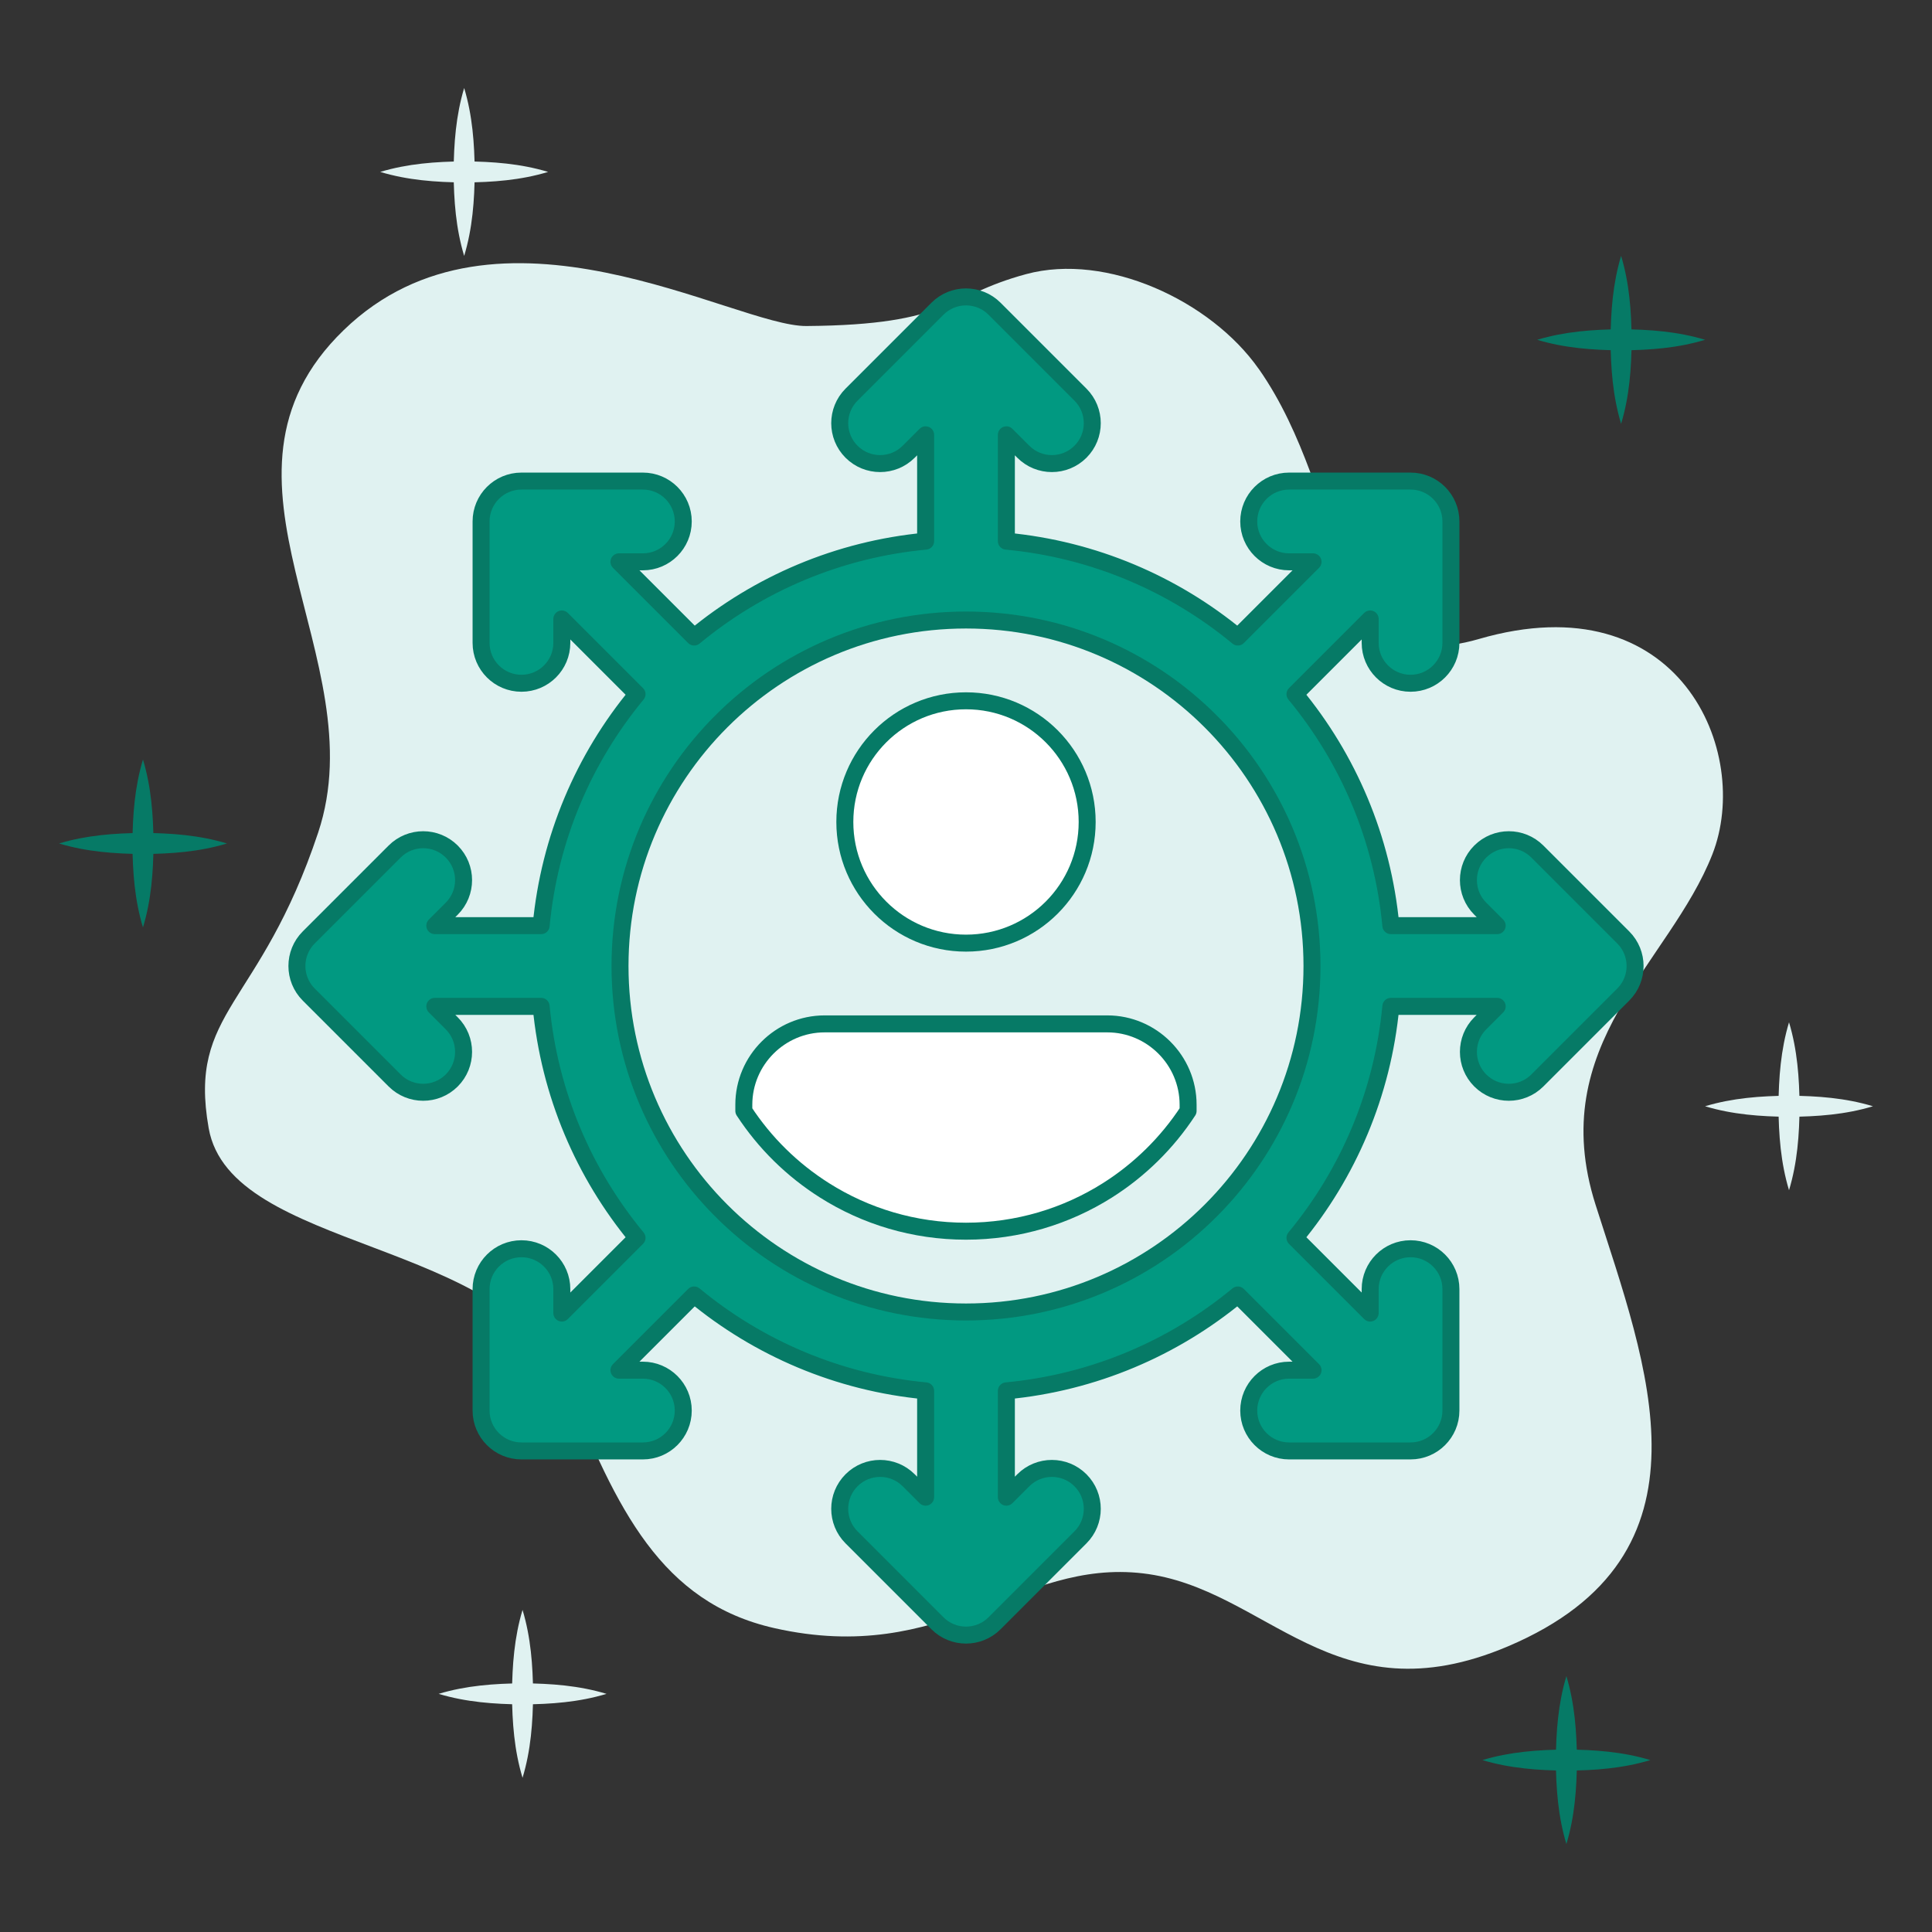<svg xmlns="http://www.w3.org/2000/svg" id="Layer_1" viewBox="0 0 512 512"><rect x="0" y="0" width="512" height="512" fill="#333333" stroke="none"/><defs><style>      .cls-1, .cls-2 {        fill: #e0f2f1;      }      .cls-1, .cls-3, .cls-4 {        stroke: #067a66;        stroke-linecap: round;        stroke-linejoin: round;        stroke-width: 4.5px;      }      .cls-3 {        fill: #fff;      }      .cls-4 {        fill: #019981;      }      .cls-5 {        fill: #067a66;      }    </style></defs><g><path class="cls-2" d="M333.57,97.76c-12.7-18.09-40.27-30.88-61.61-25.12-21,5.67-19.91,13.47-58.25,13.76-19.03.14-82-38.25-122.62,1.08-40.62,39.33,8.7,86.72-6.77,133.15-15.48,46.43-34.55,47.01-29.02,78.34,5.8,32.89,79.31,29.02,94.79,67.7,13.35,33.37,25.15,58.03,55.13,64.8,45.15,10.19,64.8-18.38,97.69-14.51,32.89,3.87,50.42,38.99,96.72,19.34,56.97-24.18,36.75-74.48,23.21-117.03-13.54-42.56,19.56-63.86,30.95-92.85,10.64-27.08-8.7-72.54-61.9-57.07-40.19,11.69-34.13-37.15-58.32-71.61Z"></path><g><path class="cls-5" d="M407.37,90.05c7.31-2.2,14.73-2.73,22.25-2.8,7.52.06,14.94.59,22.25,2.8-7.31,2.21-14.73,2.74-22.25,2.8-7.52-.07-14.94-.6-22.25-2.8h0Z"></path><path class="cls-5" d="M429.61,67.81c2.2,7.31,2.73,14.73,2.8,22.25-.06,7.52-.59,14.94-2.8,22.25-2.21-7.31-2.74-14.73-2.8-22.25.07-7.52.6-14.94,2.8-22.25h0Z"></path></g><g><path class="cls-2" d="M451.86,293.17c7.31-2.2,14.73-2.73,22.25-2.8,7.52.06,14.94.59,22.25,2.8-7.31,2.21-14.73,2.74-22.25,2.8-7.52-.07-14.94-.6-22.25-2.8h0Z"></path><path class="cls-2" d="M474.11,270.92c2.2,7.31,2.73,14.73,2.8,22.25-.06,7.52-.59,14.94-2.8,22.25-2.21-7.31-2.74-14.73-2.8-22.25.07-7.52.6-14.94,2.8-22.25h0Z"></path></g><g><path class="cls-5" d="M392.86,466.44c7.31-2.2,14.73-2.73,22.25-2.8,7.52.06,14.94.59,22.25,2.8-7.31,2.21-14.73,2.74-22.25,2.8-7.52-.07-14.94-.6-22.25-2.8h0Z"></path><path class="cls-5" d="M415.11,444.19c2.2,7.31,2.73,14.73,2.8,22.25-.06,7.52-.59,14.94-2.8,22.25-2.21-7.31-2.74-14.73-2.8-22.25.07-7.52.6-14.94,2.8-22.25h0Z"></path></g><g><path class="cls-2" d="M116.24,448.89c7.31-2.2,14.73-2.73,22.25-2.8,7.52.06,14.94.59,22.25,2.8-7.31,2.21-14.73,2.74-22.25,2.8-7.52-.07-14.94-.6-22.25-2.8h0Z"></path><path class="cls-2" d="M138.48,426.64c2.2,7.31,2.73,14.73,2.8,22.25-.06,7.52-.59,14.94-2.8,22.25-2.21-7.31-2.74-14.73-2.8-22.25.07-7.52.6-14.94,2.8-22.25h0Z"></path></g><g><path class="cls-2" d="M100.76,45.56c7.31-2.2,14.73-2.73,22.25-2.8,7.52.06,14.94.59,22.25,2.8-7.31,2.21-14.73,2.74-22.25,2.8-7.52-.07-14.94-.6-22.25-2.8h0Z"></path><path class="cls-2" d="M123.01,23.32c2.2,7.31,2.73,14.73,2.8,22.25-.06,7.52-.59,14.94-2.8,22.25-2.21-7.31-2.74-14.73-2.8-22.25.07-7.52.6-14.94,2.8-22.25h0Z"></path></g><g><path class="cls-5" d="M15.65,223.53c7.31-2.2,14.73-2.73,22.25-2.8,7.52.06,14.94.59,22.25,2.8-7.31,2.21-14.73,2.74-22.25,2.8-7.52-.07-14.94-.6-22.25-2.8h0Z"></path><path class="cls-5" d="M37.89,201.28c2.2,7.31,2.73,14.73,2.8,22.25-.06,7.52-.59,14.94-2.8,22.25-2.21-7.31-2.74-14.73-2.8-22.25.07-7.52.6-14.94,2.8-22.25h0Z"></path></g></g><g><path class="cls-4" d="M430.18,248.43l-22.76-22.76c-4.18-4.18-10.96-4.18-15.14,0-4.18,4.18-4.18,10.96,0,15.14l4.49,4.49h-28.18c-2.18-23.2-11.36-44.36-25.41-61.34l19.93-19.93v6.34c0,5.91,4.79,10.7,10.7,10.7s10.7-4.79,10.7-10.7v-32.18c0-5.91-4.79-10.7-10.7-10.7h-32.18c-5.91,0-10.7,4.79-10.7,10.7s4.79,10.7,10.7,10.7h6.34l-19.93,19.93c-16.98-14.05-38.15-23.23-61.34-25.41v-28.18l4.49,4.49c4.18,4.18,10.96,4.18,15.14,0s4.18-10.96,0-15.14l-22.76-22.76c-4.18-4.18-10.96-4.18-15.14,0l-22.76,22.76c-4.18,4.18-4.18,10.96,0,15.14,4.18,4.18,10.96,4.18,15.14,0l4.49-4.49v28.18c-23.2,2.18-44.36,11.36-61.34,25.41l-19.93-19.93h6.34c5.91,0,10.7-4.79,10.7-10.7s-4.79-10.7-10.7-10.7h-32.18c-5.91,0-10.7,4.79-10.7,10.7v32.18c0,5.91,4.79,10.7,10.7,10.7s10.7-4.79,10.7-10.7v-6.34l19.93,19.93c-14.05,16.98-23.23,38.15-25.41,61.34h-28.18l4.49-4.49c4.18-4.18,4.18-10.96,0-15.14-4.18-4.18-10.96-4.18-15.14,0l-22.76,22.76c-4.18,4.18-4.18,10.96,0,15.14l22.76,22.76c4.18,4.18,10.96,4.18,15.14,0,4.18-4.18,4.18-10.96,0-15.14l-4.49-4.49h28.18c2.18,23.2,11.36,44.36,25.41,61.34l-19.93,19.93v-6.34c0-5.91-4.79-10.7-10.7-10.7s-10.7,4.79-10.7,10.7v32.18c0,5.91,4.79,10.7,10.7,10.7h32.18c5.91,0,10.7-4.79,10.7-10.7s-4.79-10.7-10.7-10.7h-6.34l19.93-19.93c16.98,14.05,38.15,23.23,61.34,25.41v28.18l-4.49-4.49c-4.18-4.18-10.96-4.18-15.14,0s-4.18,10.96,0,15.14l22.76,22.76c4.18,4.18,10.96,4.18,15.14,0l22.76-22.76c4.18-4.18,4.18-10.96,0-15.14-4.18-4.18-10.96-4.18-15.14,0l-4.49,4.49v-28.18c23.2-2.18,44.36-11.36,61.34-25.41l19.93,19.93h-6.34c-5.91,0-10.7,4.79-10.7,10.7s4.79,10.7,10.7,10.7h32.18c5.91,0,10.7-4.79,10.7-10.7v-32.18c0-5.91-4.79-10.7-10.7-10.7s-10.7,4.79-10.7,10.7v6.34l-19.93-19.93c14.05-16.98,23.23-38.15,25.41-61.34h28.18l-4.49,4.49c-4.18,4.18-4.18,10.96,0,15.14,4.18,4.18,10.96,4.18,15.14,0l22.76-22.76c4.18-4.18,4.18-10.96,0-15.14"></path><path class="cls-1" d="M347.69,256c0,50.64-41.05,91.69-91.69,91.69s-91.69-41.05-91.69-91.69,41.05-91.69,91.69-91.69,91.69,41.05,91.69,91.69"></path><circle class="cls-3" cx="256" cy="217.83" r="32.11"></circle><path class="cls-3" d="M293.46,271.34h-74.93c-11.77,0-21.41,9.63-21.41,21.41v1.65c5.54,8.48,12.84,15.66,21.41,21.07h0c10.84,6.85,23.69,10.81,37.46,10.81s26.62-3.97,37.46-10.81h0c8.56-5.41,15.86-12.59,21.41-21.07v-1.65c0-11.77-9.63-21.41-21.41-21.41Z"></path></g></svg>